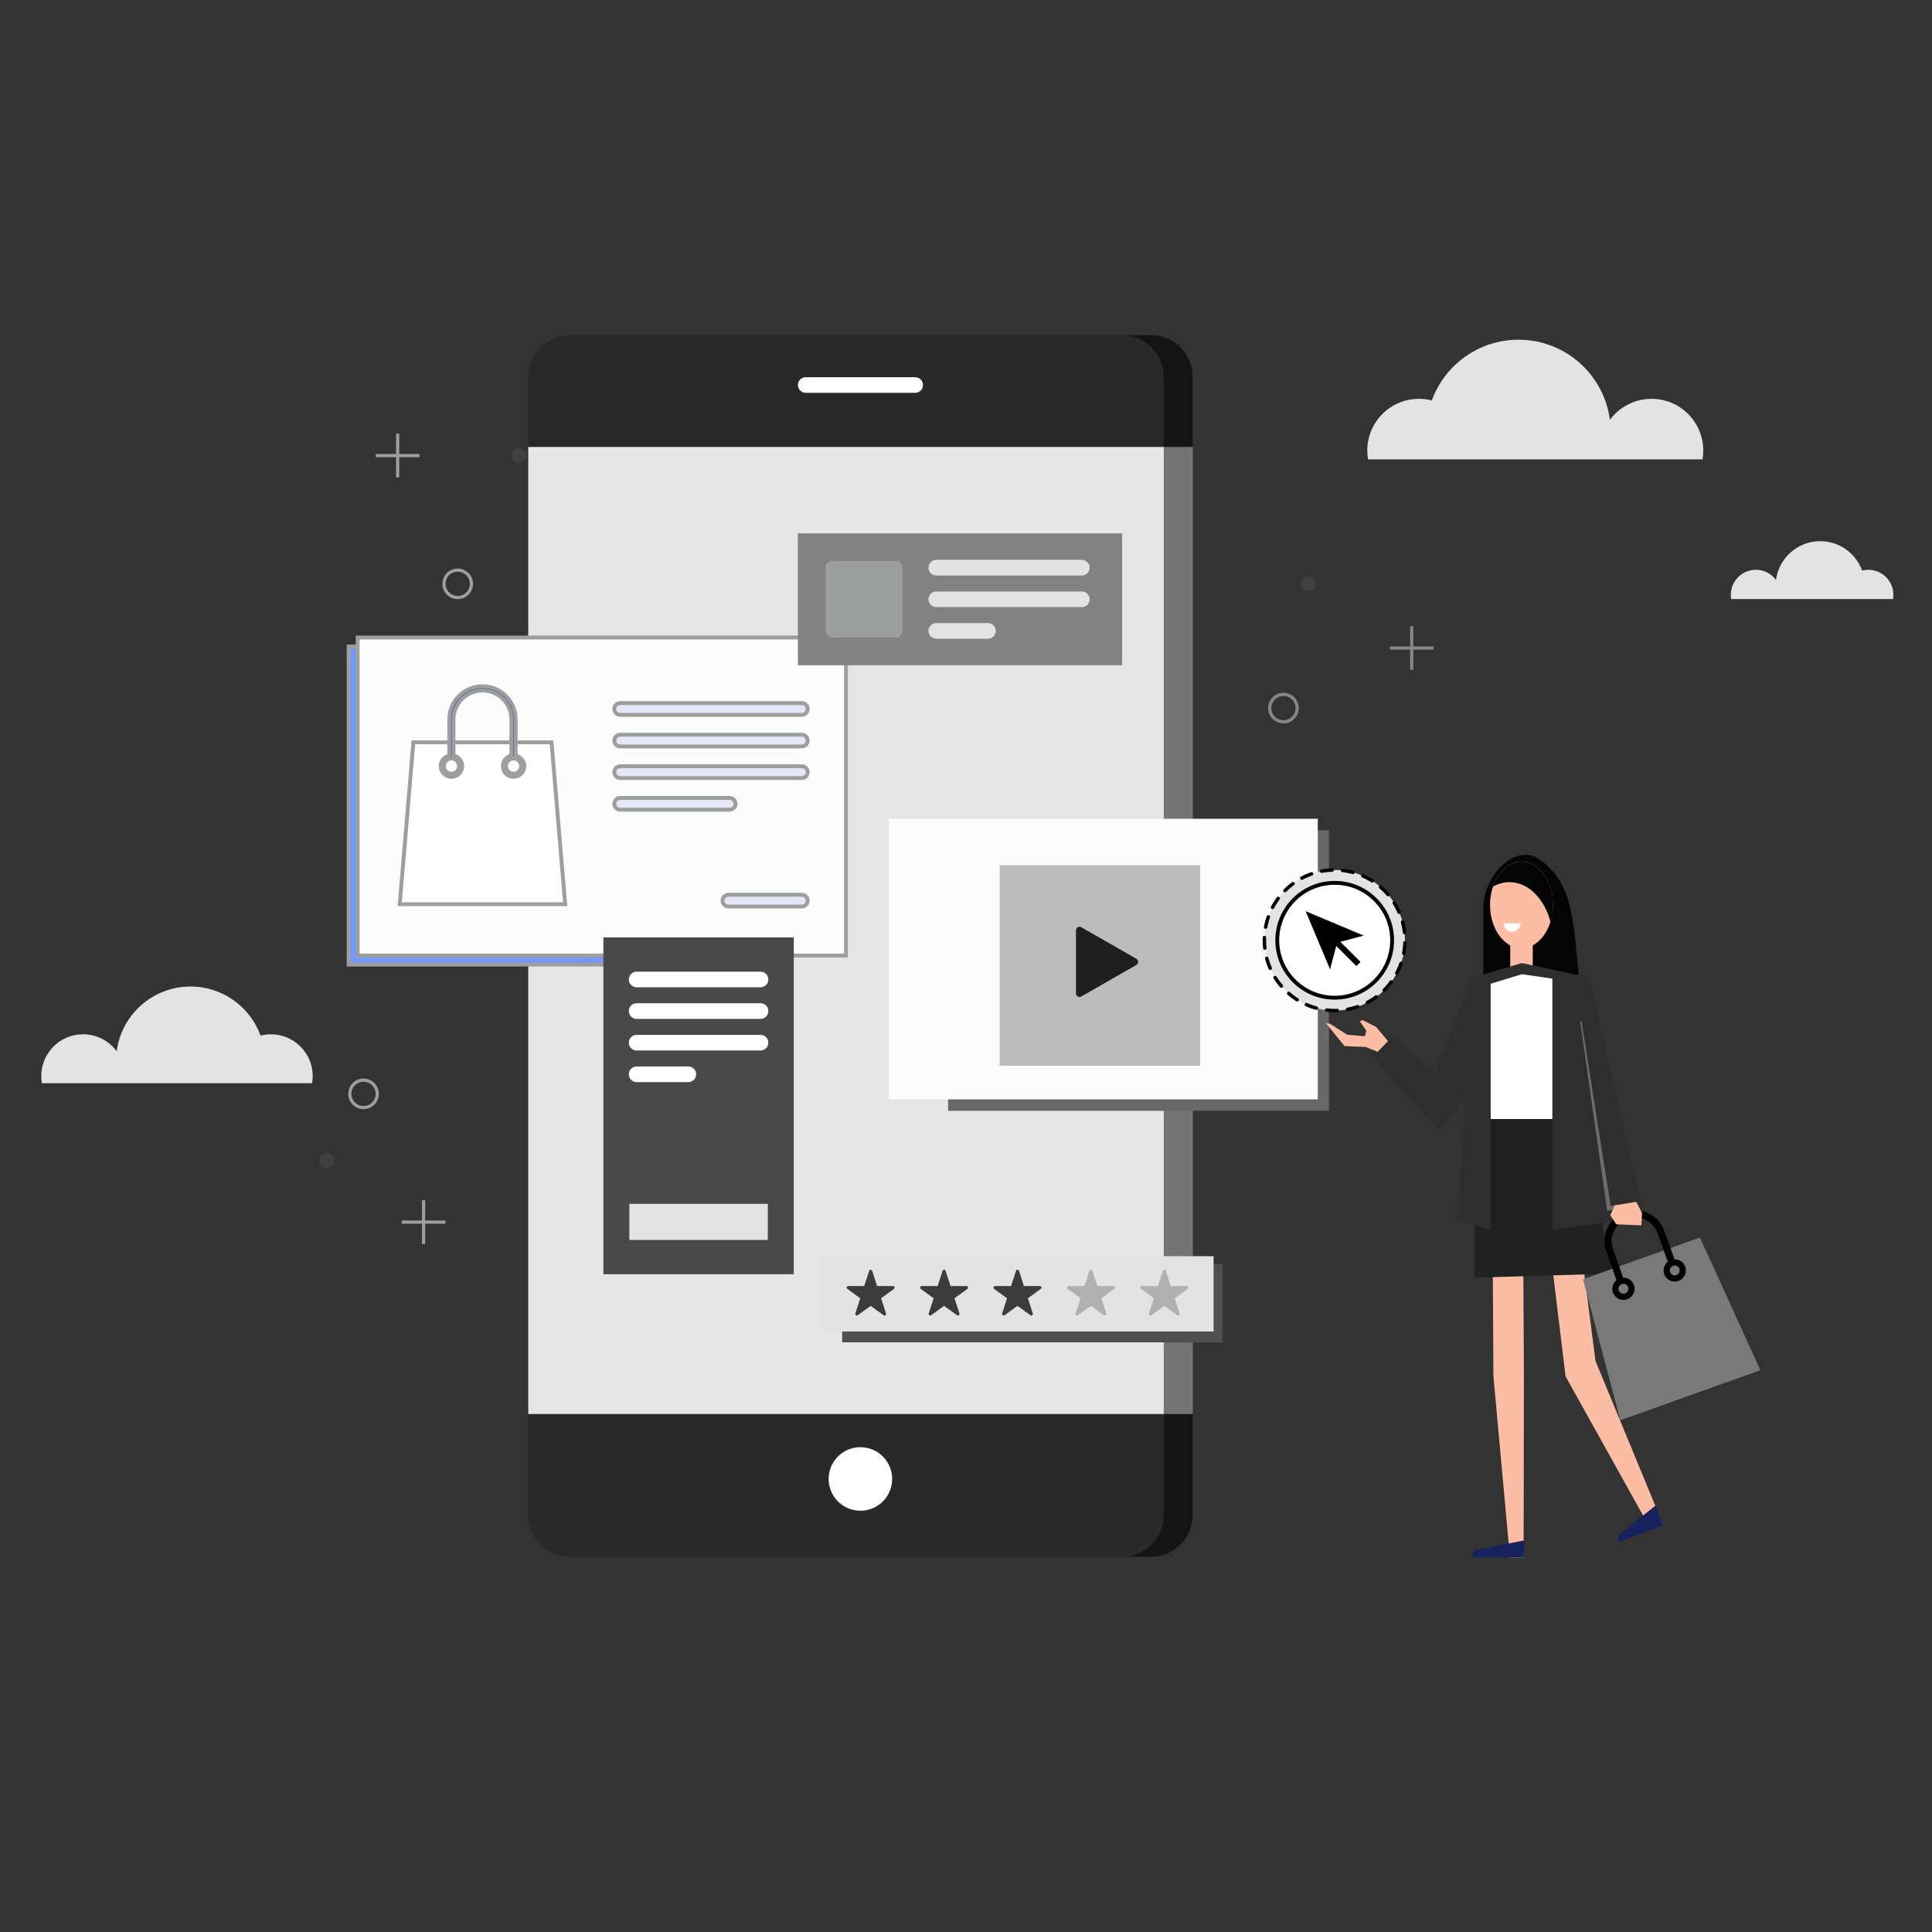<svg width="500" height="500" viewBox="0 0 500 500" fill="none" xmlns="http://www.w3.org/2000/svg">
<rect x="0" y="0" width="500" height="500" fill="#333333" stroke="none"/>
<g clip-path="url(#clip0_204_26625)">
<path d="M440.606 118.886C440.734 118.142 440.804 117.379 440.804 116.598C440.804 109.206 434.812 103.214 427.42 103.214C423 103.214 419.082 105.359 416.644 108.662C415.115 96.957 405.112 87.918 392.989 87.918C382.673 87.918 373.886 94.466 370.555 103.631C369.493 103.36 368.38 103.215 367.233 103.215C359.842 103.215 353.85 109.207 353.85 116.599C353.85 117.38 353.921 118.143 354.048 118.887L440.606 118.886Z" fill="#E3E3E3"/>
<path d="M10.841 280.331C10.737 279.73 10.681 279.113 10.681 278.483C10.681 272.511 15.521 267.671 21.493 267.671C25.064 267.671 28.23 269.403 30.199 272.072C31.434 262.615 39.515 255.312 49.309 255.312C57.644 255.312 64.741 260.602 67.432 268.007C68.29 267.788 69.189 267.671 70.116 267.671C76.087 267.671 80.928 272.512 80.928 278.483C80.928 279.113 80.87 279.73 80.767 280.331H10.841Z" fill="#E3E3E3"/>
<path d="M448.037 155.038C447.975 154.679 447.941 154.309 447.941 153.932C447.941 150.356 450.84 147.458 454.415 147.458C456.553 147.458 458.448 148.495 459.627 150.093C460.366 144.431 465.205 140.059 471.069 140.059C476.059 140.059 480.309 143.225 481.92 147.659C482.434 147.528 482.973 147.457 483.528 147.457C487.103 147.457 490.001 150.356 490.001 153.93C490.001 154.308 489.967 154.678 489.905 155.037L448.037 155.038Z" fill="#E3E3E3"/>
<path d="M297.884 402.879H147.48C141.53 402.879 136.708 398.056 136.708 392.107V97.518C136.708 91.568 141.53 86.746 147.48 86.746H297.884C303.833 86.746 308.656 91.568 308.656 97.518V392.107C308.657 398.055 303.833 402.879 297.884 402.879Z" fill="#292929"/>
<path d="M308.657 115.672H136.709V365.951H308.657V115.672Z" fill="#E6E6E6"/>
<path d="M230.671 384.638C231.711 380.218 228.971 375.792 224.551 374.753C220.131 373.713 215.706 376.453 214.666 380.872C213.626 385.292 216.366 389.718 220.786 390.758C225.205 391.797 229.631 389.057 230.671 384.638Z" fill="white"/>
<path d="M236.846 101.668H208.519C207.401 101.668 206.496 100.762 206.496 99.644C206.496 98.526 207.402 97.621 208.519 97.621H236.846C237.964 97.621 238.87 98.527 238.87 99.644C238.869 100.762 237.963 101.668 236.846 101.668Z" fill="white"/>
<path opacity="0.5" d="M297.884 86.746H290.406C296.355 86.746 301.178 91.568 301.178 97.518V392.107C301.178 398.056 296.355 402.879 290.406 402.879H297.884C303.833 402.879 308.655 398.056 308.655 392.107V97.519C308.656 91.57 303.833 86.746 297.884 86.746Z" fill="black"/>
<path d="M90.222 167.32H202.288V249.632H90.222V167.32Z" fill="#7598FB" stroke="#9D9E9E"/>
<path d="M92.557 164.988H218.933V247.3H92.557V164.988Z" fill="#FCFCFC" stroke="#9D9E9E"/>
<path d="M103.453 234.013L106.984 192.113H142.737L146.268 234.013H103.453Z" fill="white" stroke="#9D9E9E"/>
<path d="M133.455 195.162V195.521L133.795 195.636C134.902 196.009 135.7 197.044 135.701 198.264C135.701 199.8 134.451 201.051 132.914 201.051C131.378 201.051 130.126 199.799 130.126 198.263C130.126 197.048 130.917 196.017 132.017 195.639L132.354 195.523V195.166V186.191C132.354 182.06 128.995 178.697 124.863 178.697C120.73 178.697 117.371 182.06 117.371 186.191V195.158V195.518L117.712 195.632C118.824 196.005 119.626 197.041 119.626 198.264C119.626 199.8 118.375 201.052 116.837 201.052C115.299 201.052 114.048 199.8 114.048 198.264C114.048 197.051 114.835 196.022 115.932 195.642L116.268 195.525V195.17V186.191C116.268 181.452 120.123 177.598 124.861 177.598C129.6 177.598 133.455 181.452 133.455 186.191V195.162ZM134.875 198.264V198.263C134.875 197.18 133.996 196.3 132.912 196.3C131.829 196.3 130.95 197.18 130.95 198.263C130.95 199.346 131.829 200.226 132.912 200.226C133.996 200.226 134.874 199.347 134.875 198.264ZM116.836 200.227C117.919 200.227 118.799 199.347 118.799 198.264C118.799 197.18 117.919 196.301 116.836 196.301C115.754 196.301 114.872 197.181 114.872 198.264C114.872 199.348 115.754 200.227 116.836 200.227Z" fill="#2741B6" stroke="#9D9E9E"/>
<path d="M207.507 185.004H160.502C159.66 185.004 158.978 184.322 158.978 183.481C158.978 182.639 159.66 181.957 160.502 181.957H207.507C208.349 181.957 209.03 182.639 209.03 183.481C209.03 184.322 208.349 185.004 207.507 185.004Z" fill="#E5E7F7" stroke="#9D9E9E"/>
<path d="M207.507 193.184H160.502C159.66 193.184 158.978 192.501 158.978 191.66C158.978 190.818 159.659 190.137 160.502 190.137H207.507C208.349 190.137 209.03 190.819 209.03 191.66C209.03 192.502 208.349 193.184 207.507 193.184Z" fill="#E5E7F7" stroke="#9D9E9E"/>
<path d="M207.507 201.363H160.502C159.66 201.363 158.978 200.681 158.978 199.839C158.978 198.998 159.659 198.316 160.502 198.316H207.507C208.349 198.316 209.03 198.998 209.03 199.839C209.03 200.681 208.349 201.363 207.507 201.363Z" fill="#E5E7F7" stroke="#9D9E9E"/>
<path d="M188.829 209.546H160.502C159.66 209.546 158.978 208.863 158.978 208.023C158.978 207.181 159.659 206.5 160.502 206.5H188.829C189.671 206.5 190.352 207.182 190.352 208.023C190.352 208.864 189.67 209.546 188.829 209.546Z" fill="#E5E7F7" stroke="#9D9E9E"/>
<path d="M207.507 234.604H188.519C187.677 234.604 186.996 233.922 186.996 233.081C186.996 232.24 187.678 231.559 188.519 231.559H207.507C208.349 231.559 209.03 232.241 209.03 233.081C209.03 233.922 208.349 234.604 207.507 234.604Z" fill="#E5E7F7" stroke="#9D9E9E"/>
<path d="M205.426 242.605H156.154V329.768H205.426V242.605Z" fill="#494949"/>
<path d="M196.822 255.507H164.759C163.641 255.507 162.736 254.601 162.736 253.484C162.736 252.366 163.642 251.461 164.759 251.461H196.822C197.94 251.461 198.845 252.367 198.845 253.484C198.845 254.602 197.939 255.507 196.822 255.507Z" fill="white"/>
<path d="M196.822 263.688H164.759C163.641 263.688 162.736 262.781 162.736 261.665C162.736 260.547 163.642 259.641 164.759 259.641H196.822C197.94 259.641 198.845 260.547 198.845 261.665C198.845 262.781 197.939 263.688 196.822 263.688Z" fill="white"/>
<path d="M196.822 271.867H164.759C163.641 271.867 162.736 270.961 162.736 269.843C162.736 268.725 163.642 267.82 164.759 267.82H196.822C197.94 267.82 198.845 268.726 198.845 269.843C198.845 270.961 197.939 271.867 196.822 271.867Z" fill="white"/>
<path d="M178.143 280.051H164.758C163.64 280.051 162.735 279.145 162.735 278.027C162.735 276.909 163.641 276.004 164.758 276.004H178.143C179.261 276.004 180.166 276.91 180.166 278.027C180.167 279.145 179.261 280.051 178.143 280.051Z" fill="white"/>
<path d="M198.708 311.559H162.872V320.898H198.708V311.559Z" fill="#E3E3E3"/>
<path d="M343.923 214.863H245.366V287.485H343.923V214.863Z" fill="#686868"/>
<path d="M341.042 211.895H230.012V284.516H341.042V211.895Z" fill="#FCFCFC"/>
<path d="M310.585 223.926H258.702V275.809H310.585V223.926Z" fill="#BCBCBC"/>
<path d="M294.096 248.13L279.843 239.973C279.558 239.81 279.207 239.811 278.923 239.976C278.64 240.14 278.465 240.444 278.465 240.772V257.085C278.465 257.414 278.64 257.717 278.923 257.882C279.067 257.964 279.227 258.006 279.386 258.006C279.543 258.006 279.701 257.965 279.843 257.884L294.096 249.728C294.382 249.565 294.559 249.26 294.559 248.929C294.559 248.599 294.382 248.294 294.096 248.13Z" fill="#1F1F1F"/>
<path d="M316.405 327.117H217.958V347.399H316.405V327.117Z" fill="#4F4F4F"/>
<path d="M314.072 325.105H212.582V344.597H314.072V325.105Z" fill="#E3E3E3"/>
<path d="M231.513 333.106C231.458 332.936 231.299 332.82 231.12 332.82H226.995L225.72 328.898C225.665 328.728 225.506 328.613 225.327 328.613C225.148 328.613 224.989 328.728 224.934 328.898L223.659 332.82H219.535C219.355 332.82 219.196 332.936 219.141 333.106C219.086 333.277 219.147 333.464 219.291 333.569L222.628 335.993L221.353 339.914C221.298 340.085 221.359 340.272 221.503 340.377C221.649 340.482 221.844 340.482 221.989 340.377L225.326 337.952L228.663 340.377C228.735 340.429 228.821 340.455 228.905 340.455C228.991 340.455 229.075 340.429 229.148 340.377C229.293 340.272 229.353 340.085 229.297 339.914L228.023 335.993L231.36 333.569C231.509 333.463 231.568 333.277 231.513 333.106Z" fill="#3C3C3C"/>
<path d="M250.512 333.106C250.457 332.936 250.298 332.82 250.119 332.82H245.994L244.719 328.898C244.664 328.728 244.505 328.613 244.326 328.613C244.147 328.613 243.988 328.728 243.933 328.898L242.658 332.82H238.534C238.354 332.82 238.196 332.936 238.14 333.106C238.085 333.277 238.146 333.464 238.29 333.569L241.627 335.993L240.353 339.914C240.297 340.085 240.358 340.272 240.502 340.377C240.648 340.482 240.843 340.482 240.988 340.377L244.325 337.952L247.662 340.377C247.734 340.429 247.82 340.455 247.904 340.455C247.99 340.455 248.074 340.429 248.148 340.377C248.292 340.272 248.353 340.085 248.298 339.914L247.023 335.993L250.36 333.569C250.508 333.463 250.568 333.277 250.512 333.106Z" fill="#3C3C3C"/>
<path d="M269.511 333.106C269.456 332.936 269.297 332.82 269.118 332.82H264.993L263.719 328.898C263.663 328.728 263.504 328.613 263.325 328.613C263.146 328.613 262.987 328.728 262.932 328.898L261.657 332.82H257.533C257.353 332.82 257.195 332.936 257.139 333.106C257.084 333.277 257.145 333.464 257.289 333.569L260.626 335.993L259.352 339.914C259.296 340.085 259.357 340.272 259.501 340.377C259.647 340.482 259.842 340.482 259.987 340.377L263.324 337.952L266.661 340.377C266.733 340.429 266.819 340.455 266.903 340.455C266.989 340.455 267.073 340.429 267.146 340.377C267.29 340.272 267.351 340.085 267.295 339.914L266.021 335.993L269.358 333.569C269.505 333.463 269.566 333.277 269.511 333.106Z" fill="#3C3C3C"/>
<path d="M288.509 333.106C288.454 332.936 288.295 332.82 288.116 332.82H283.991L282.717 328.898C282.661 328.728 282.502 328.613 282.323 328.613C282.144 328.613 281.985 328.728 281.93 328.898L280.655 332.82H276.531C276.351 332.82 276.193 332.936 276.137 333.106C276.082 333.277 276.143 333.464 276.287 333.569L279.624 335.993L278.35 339.914C278.294 340.085 278.355 340.272 278.499 340.377C278.645 340.482 278.84 340.482 278.985 340.377L282.322 337.952L285.659 340.377C285.732 340.429 285.817 340.455 285.903 340.455C285.988 340.455 286.073 340.429 286.146 340.377C286.29 340.272 286.351 340.085 286.296 339.914L285.021 335.993L288.358 333.569C288.504 333.463 288.564 333.277 288.509 333.106Z" fill="#B0B0B0"/>
<path d="M307.507 333.106C307.452 332.936 307.293 332.82 307.114 332.82H302.989L301.715 328.898C301.659 328.728 301.501 328.613 301.321 328.613C301.142 328.613 300.983 328.728 300.928 328.898L299.653 332.82H295.529C295.35 332.82 295.191 332.936 295.135 333.106C295.08 333.277 295.141 333.464 295.285 333.569L298.622 335.993L297.348 339.914C297.292 340.085 297.353 340.272 297.498 340.377C297.643 340.482 297.838 340.482 297.983 340.377L301.32 337.952L304.657 340.377C304.729 340.429 304.815 340.455 304.901 340.455C304.986 340.455 305.071 340.429 305.143 340.377C305.288 340.272 305.348 340.085 305.293 339.914L304.018 335.993L307.355 333.569C307.503 333.463 307.562 333.277 307.507 333.106Z" fill="#B0B0B0"/>
<path d="M290.407 138.027H206.495V172.163H290.407V138.027Z" fill="#828282"/>
<path d="M231.853 165.019H215.377C214.447 165.019 213.693 164.265 213.693 163.336V146.859C213.693 145.93 214.447 145.176 215.377 145.176H231.853C232.783 145.176 233.537 145.93 233.537 146.859V163.336C233.537 164.264 232.783 165.019 231.853 165.019Z" fill="#9D9E9E"/>
<path d="M279.975 148.94H242.308C241.19 148.94 240.285 148.034 240.285 146.917C240.285 145.799 241.191 144.895 242.308 144.895H279.975C281.093 144.895 281.999 145.801 281.999 146.917C281.999 148.034 281.093 148.94 279.975 148.94Z" fill="#E3E3E3"/>
<path d="M279.975 157.121H242.308C241.19 157.121 240.285 156.215 240.285 155.098C240.285 153.98 241.191 153.074 242.308 153.074H279.975C281.093 153.074 281.999 153.98 281.999 155.098C281.999 156.215 281.093 157.121 279.975 157.121Z" fill="#E3E3E3"/>
<path d="M255.693 165.301H242.308C241.19 165.301 240.285 164.395 240.285 163.277C240.285 162.159 241.191 161.254 242.308 161.254H255.693C256.811 161.254 257.717 162.16 257.717 163.277C257.716 164.395 256.81 165.301 255.693 165.301Z" fill="#E3E3E3"/>
<path d="M358.278 256.207C365.382 249.103 365.382 237.585 358.278 230.481C351.174 223.376 339.656 223.376 332.552 230.481C325.448 237.585 325.448 249.103 332.552 256.207C339.656 263.311 351.174 263.311 358.278 256.207Z" fill="#E3E3E3" stroke="#040404" stroke-width="0.899" stroke-miterlimit="10" stroke-linecap="round" stroke-linejoin="round" stroke-dasharray="2.74 2.7"/>
<path d="M386.261 313.699L386.493 356.088L390.777 403.077L394.306 403.057L394.385 356.042L394.153 313.652L386.261 313.699Z" fill="#FDBCA4"/>
<path d="M399.809 312.135L405.171 356.206L427.001 395.4L430.463 394.709L412.911 352.209L407.549 310.59L399.809 312.135Z" fill="#FDBCA4"/>
<path d="M381.527 330.656L417.363 329.601L408.651 287.895H381.527V330.656Z" fill="#212121"/>
<path d="M407.544 241.745C406.628 235.546 405.754 229.653 401.475 225.075C399.433 222.891 397.163 221.211 395.01 221.211C388.855 221.211 383.866 228.772 383.866 234.926V252.986H408.653L407.544 241.745Z" fill="#040404"/>
<path d="M396.672 244.535H390.844V250.925H396.672V244.535Z" fill="#FDBCA4"/>
<path d="M401.773 252.986L393.76 250.93L385.746 252.986V289.605H401.773V252.986Z" fill="white"/>
<path d="M393.758 245.411C398.251 245.411 401.893 240.391 401.893 234.198C401.893 228.005 398.251 222.984 393.758 222.984C389.264 222.984 385.622 228.005 385.622 234.198C385.622 240.391 389.264 245.411 393.758 245.411Z" fill="#FDBCA4"/>
<path d="M411.484 254.689L393.866 252.126L381.034 256.033V252.982L393.866 249.238L411.392 252.982L411.484 254.689Z" fill="#2E2E2E"/>
<path d="M385.746 318.284L377.31 315.831L381.034 252.984H385.746V318.284Z" fill="#2E2E2E"/>
<path d="M401.773 318.284L420.023 315.831L411.393 252.984H401.773V318.284Z" fill="#2E2E2E"/>
<path d="M391.304 241.121C392.505 241.121 393.48 240.147 393.48 238.945H389.128C389.128 240.147 390.102 241.121 391.304 241.121Z" fill="white"/>
<path d="M390.655 228.305C395.571 228.305 399.741 232.644 401.289 238.689C401.709 237.332 401.942 235.84 401.942 234.272C401.942 228.039 398.276 222.984 393.753 222.984C390.481 222.984 387.679 225.649 386.367 229.473C387.69 228.724 389.136 228.305 390.655 228.305Z" fill="#040404"/>
<path d="M418.952 311.736L422.371 301.841L413.848 265.266L408.927 264.215L415.936 313.361L419.077 312.84L418.952 311.736Z" fill="#6C6C6C"/>
<path d="M424.545 310.804L411.392 252.982L407.387 252.125L416.825 312.084L424.545 310.804Z" fill="#2E2E2E"/>
<path d="M381.034 252.984L371.447 277.513L359.814 267.546L354.766 272.718L372.415 292.87L379.216 283.649" fill="#2E2E2E"/>
<path d="M356.515 272.216L353.433 270.942L347.976 270.732L343.078 264.735L344.192 264.94L348.635 267.779L353.201 268.194L353.631 266.781L351.932 264.349L352.568 263.969L356.143 265.767L359.221 269.445L356.515 272.216Z" fill="#FDBCA4"/>
<path d="M360.281 243.342C360.281 251.55 353.627 258.204 345.419 258.204C337.212 258.204 330.558 251.55 330.558 243.342C330.558 235.134 337.212 228.48 345.419 228.48C353.627 228.48 360.281 235.134 360.281 243.342Z" fill="white" stroke="#040404"/>
<path d="M345.819 244.812L351.029 250.022L352.101 248.949L346.891 243.739L352.94 242.135L337.899 235.82L344.215 250.861L345.819 244.812Z" fill="black"/>
<path d="M380.619 403.053L381.641 401.148L394.569 398.645L394.306 403.053H380.619Z" fill="#16225D"/>
<path d="M430.463 394.712L418.784 399.129L418.813 397.271L428.483 389.629L430.463 394.712Z" fill="#16225D"/>
<path d="M439.945 320.262L409.671 331.078L419.34 367.56L455.583 354.61L439.945 320.262Z" fill="#797979"/>
<path d="M433.36 325.914L430.714 318.508C429.234 314.369 424.664 312.205 420.525 313.684C416.384 315.164 414.22 319.733 415.7 323.873L418.348 331.285C417.418 332.033 417.005 333.309 417.429 334.494C417.963 335.991 419.616 336.773 421.114 336.239C422.611 335.705 423.393 334.052 422.859 332.555C422.431 331.358 421.288 330.631 420.081 330.656L417.436 323.253C416.299 320.07 417.961 316.554 421.144 315.417C424.327 314.28 427.842 315.946 428.979 319.128L431.626 326.538C430.691 327.285 430.275 328.563 430.7 329.752C431.234 331.249 432.887 332.031 434.384 331.497C435.881 330.961 436.663 329.309 436.129 327.813C435.701 326.619 434.562 325.892 433.36 325.914ZM421.351 333.093C421.589 333.759 421.241 334.493 420.574 334.731C419.908 334.969 419.172 334.622 418.934 333.956C418.697 333.29 419.045 332.555 419.712 332.317C420.378 332.078 421.113 332.426 421.351 333.093ZM433.845 329.99C433.179 330.228 432.445 329.881 432.207 329.213C431.969 328.547 432.316 327.813 432.983 327.575C433.649 327.337 434.384 327.684 434.622 328.351C434.86 329.017 434.511 329.751 433.845 329.99Z" fill="black"/>
<path d="M417.919 311.949L416.738 314.497L418.293 316.849L424.781 317.115L424.959 313.928L423.445 311.031" fill="#FDBCA4"/>
<path d="M335.71 183.253C335.71 185.214 334.121 186.803 332.16 186.803C330.199 186.803 328.61 185.214 328.61 183.253C328.61 181.292 330.199 179.703 332.16 179.703C334.121 179.703 335.71 181.293 335.71 183.253Z" stroke="#868686" stroke-width="0.829" stroke-miterlimit="10"/>
<path d="M365.356 162.051V173.375" stroke="#868686" stroke-width="0.829" stroke-miterlimit="10"/>
<path d="M371.018 167.711H359.694" stroke="#868686" stroke-width="0.829" stroke-miterlimit="10"/>
<path d="M94.083 286.643C92.122 286.643 90.533 285.054 90.533 283.093C90.533 281.132 92.122 279.543 94.083 279.543C96.044 279.543 97.633 281.132 97.633 283.093C97.633 285.053 96.044 286.643 94.083 286.643Z" stroke="#9D9E9E" stroke-width="0.829" stroke-miterlimit="10"/>
<path d="M115.288 316.285H103.964" stroke="#9D9E9E" stroke-width="0.829" stroke-miterlimit="10"/>
<path d="M109.626 321.949V310.625" stroke="#9D9E9E" stroke-width="0.829" stroke-miterlimit="10"/>
<path d="M118.451 147.547C120.412 147.547 122.001 149.136 122.001 151.097C122.001 153.058 120.412 154.647 118.451 154.647C116.49 154.647 114.901 153.058 114.901 151.097C114.901 149.137 116.49 147.547 118.451 147.547Z" stroke="#9D9E9E" stroke-width="0.829" stroke-miterlimit="10"/>
<path d="M97.247 117.902H108.571" stroke="#9D9E9E" stroke-width="0.829" stroke-miterlimit="10"/>
<path d="M102.909 112.242V123.566" stroke="#9D9E9E" stroke-width="0.829" stroke-miterlimit="10"/>
<path d="M340.574 151.095C340.574 152.165 339.708 153.031 338.639 153.031C337.57 153.031 336.703 152.165 336.703 151.095C336.703 150.026 337.57 149.16 338.639 149.16C339.708 149.159 340.574 150.026 340.574 151.095Z" fill="#404040"/>
<path d="M86.522 300.353C86.522 301.422 85.655 302.288 84.585 302.288C83.516 302.288 82.649 301.421 82.649 300.353C82.649 299.283 83.516 298.418 84.585 298.418C85.655 298.418 86.522 299.285 86.522 300.353Z" fill="#404040"/>
<path d="M136.31 117.901C136.31 118.97 135.443 119.836 134.374 119.836C133.304 119.836 132.438 118.969 132.438 117.901C132.438 116.831 133.304 115.965 134.374 115.965C135.443 115.965 136.31 116.831 136.31 117.901Z" fill="#404040"/>
</g>
<defs>
<clipPath id="clip0_204_26625">
<rect width="500" height="500" fill="white"/>
</clipPath>
</defs>
</svg>
